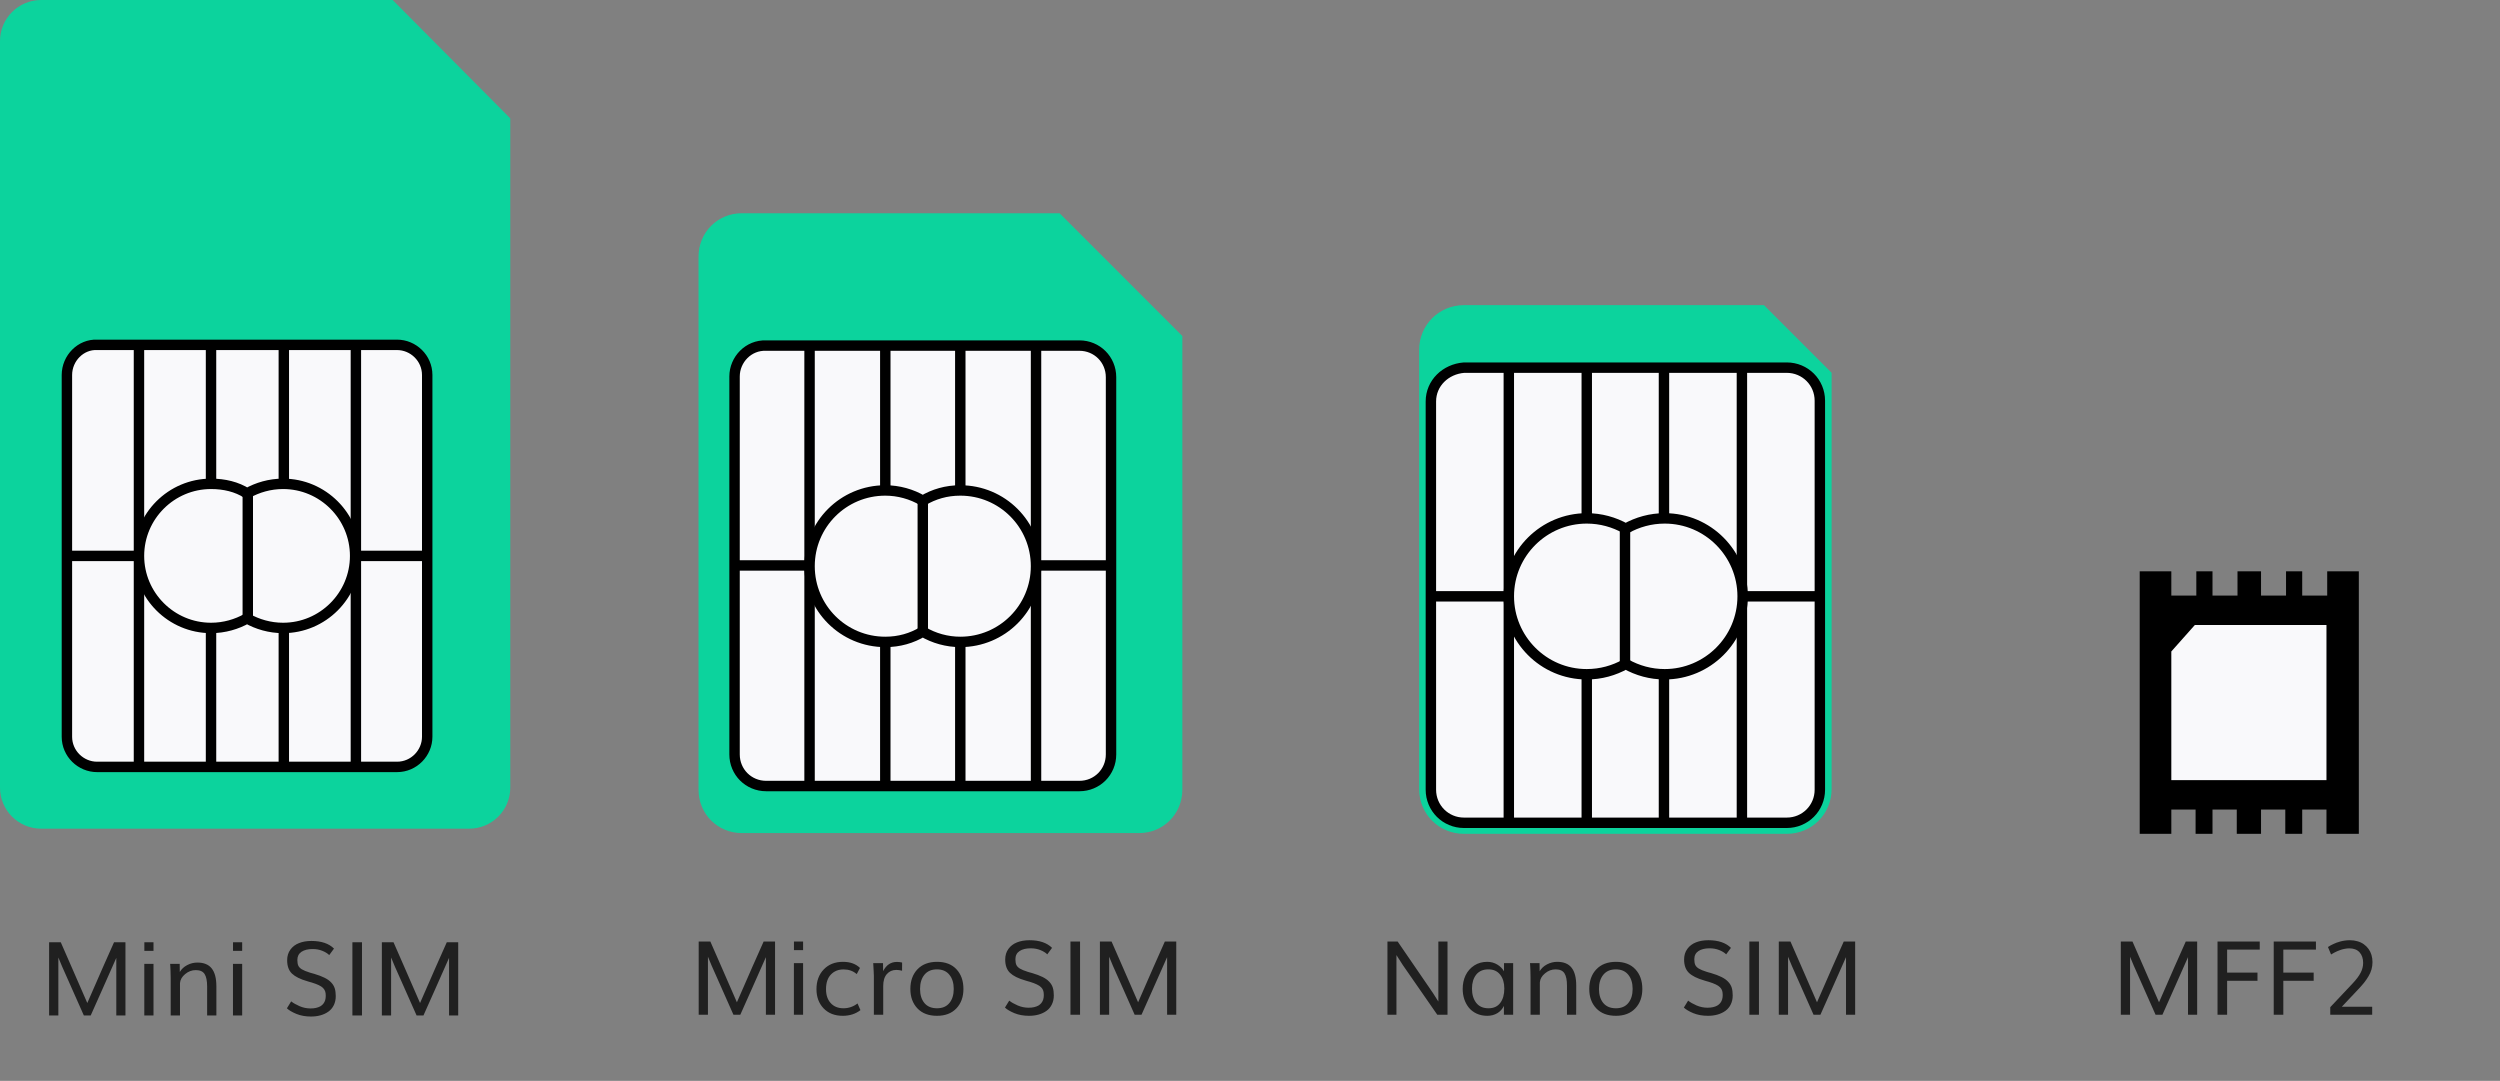 <svg width="340" height="147" viewBox="0 0 340 147" fill="none" xmlns="http://www.w3.org/2000/svg">
<rect x="0" y="0" width="340" height="147" fill="#808080" stroke="none"/>
<path d="M239.9 41.5H199.1C195.7 41.5 193 44.2 193 47.6V107.3C193 110.7 195.7 113.4 199.1 113.4H243C246.4 113.4 249.1 110.7 249.1 107.3V50.7L239.9 41.5Z" fill="#0CD39D"/>
<path d="M194.6 54.6V80.7C194.6 80.8 194.6 80.9 194.6 81C194.6 81.1 194.6 81.2 194.6 81.3V107.4C194.6 109.9 196.6 111.9 199.1 111.9H243C245.5 111.9 247.5 109.9 247.5 107.4V54.5C247.5 52 245.5 50 243 50H199.1C196.6 50.2 194.6 52.1 194.6 54.6Z" fill="#F9F9FB" stroke="black" stroke-width="1.417" stroke-miterlimit="10"/>
<path d="M194.6 81.1H247.4" stroke="black" stroke-width="1.417" stroke-miterlimit="10"/>
<path d="M205.199 50.199V111.999" stroke="black" stroke-width="1.417" stroke-miterlimit="10"/>
<path d="M215.799 50.199V111.999" stroke="black" stroke-width="1.417" stroke-miterlimit="10"/>
<path d="M226.299 50.199V111.999" stroke="black" stroke-width="1.417" stroke-miterlimit="10"/>
<path d="M236.9 50.199V111.999" stroke="black" stroke-width="1.417" stroke-miterlimit="10"/>
<path d="M215.799 70.5C209.999 70.5 205.199 75.2 205.199 81.1C205.199 86.9 209.899 91.7 215.799 91.7C217.699 91.7 219.499 91.2 221.099 90.3C222.699 91.2 224.499 91.7 226.399 91.7C232.199 91.7 236.999 87 236.999 81.1C236.999 75.3 232.299 70.5 226.399 70.5C224.499 70.5 222.699 71 221.099 71.9C219.499 71 217.699 70.5 215.799 70.5Z" fill="#F9F9FB" stroke="black" stroke-width="1.417" stroke-miterlimit="10"/>
<path d="M221 90.2V71.9" stroke="black" stroke-width="1.417" stroke-miterlimit="10"/>
<path d="M53.4 0H5.6C2.5 0 0 2.5 0 5.6V107.1C0 110.2 2.5 112.7 5.6 112.7H63.8C66.9 112.7 69.4 110.2 69.4 107.1V16.1L53.4 0Z" fill="#0CD39D"/>
<path d="M9.1 51V75.3C9.1 75.4 9.1 75.5 9.1 75.6C9.1 75.7 9.1 75.8 9.1 75.9V100.2C9.1 102.5 11 104.3 13.2 104.3H54C56.3 104.3 58.1 102.4 58.1 100.2V51C58.1 48.7 56.2 46.9 54 46.9H13.2C11 46.8 9.1 48.7 9.1 51Z" fill="#F9F9FB" stroke="black" stroke-width="1.417" stroke-miterlimit="10"/>
<path d="M9.1 75.602H58.2" stroke="black" stroke-width="1.417" stroke-miterlimit="10"/>
<path d="M18.9 46.801V104.301" stroke="black" stroke-width="1.417" stroke-miterlimit="10"/>
<path d="M28.699 46.801V104.301" stroke="black" stroke-width="1.417" stroke-miterlimit="10"/>
<path d="M38.6 46.801V104.301" stroke="black" stroke-width="1.417" stroke-miterlimit="10"/>
<path d="M48.4 46.801V104.301" stroke="black" stroke-width="1.417" stroke-miterlimit="10"/>
<path d="M28.7 65.801C23.3 65.801 18.9 70.201 18.9 75.601C18.9 81.001 23.3 85.401 28.7 85.401C30.5 85.401 32.2 84.901 33.6 84.101C35 84.901 36.7 85.401 38.5 85.401C43.9 85.401 48.3 81.001 48.3 75.601C48.3 70.201 43.9 65.801 38.5 65.801C36.7 65.801 35 66.301 33.6 67.101C32.2 66.201 30.5 65.801 28.7 65.801Z" fill="#F9F9FB" stroke="black" stroke-width="1.417" stroke-miterlimit="10"/>
<path d="M33.699 84.102V67.102" stroke="black" stroke-width="1.417" stroke-miterlimit="10"/>
<path d="M144.1 29H100.9C97.6 29 95 31.6 95 34.9V107.4C95 110.7 97.6 113.3 100.9 113.3H154.9C158.2 113.3 160.8 110.7 160.8 107.4V45.7L144.1 29Z" fill="#0CD39D"/>
<path d="M99.9 51.2V76.6C99.9 76.7 99.9 76.8 99.9 76.9C99.9 77 99.9 77.1 99.9 77.2V102.6C99.9 105 101.8 106.9 104.2 106.9H146.8C149.2 106.9 151.1 105 151.1 102.6V51.3C151.1 48.9 149.2 47 146.8 47H104.2C101.8 46.9 99.9 48.9 99.9 51.2Z" fill="#F9F9FB" stroke="black" stroke-width="1.417" stroke-miterlimit="10"/>
<path d="M99.9 76.9H151.1" stroke="black" stroke-width="1.417" stroke-miterlimit="10"/>
<path d="M110.1 46.9V106.9" stroke="black" stroke-width="1.417" stroke-miterlimit="10"/>
<path d="M120.4 46.9V106.9" stroke="black" stroke-width="1.417" stroke-miterlimit="10"/>
<path d="M130.6 46.9V106.9" stroke="black" stroke-width="1.417" stroke-miterlimit="10"/>
<path d="M140.9 46.9V106.9" stroke="black" stroke-width="1.417" stroke-miterlimit="10"/>
<path d="M120.4 66.701C114.7 66.701 110.1 71.301 110.1 77.001C110.1 82.701 114.7 87.301 120.4 87.301C122.3 87.301 124 86.801 125.5 85.901C127 86.801 128.8 87.301 130.6 87.301C136.3 87.301 140.9 82.701 140.9 77.001C140.9 71.301 136.3 66.701 130.6 66.701C128.7 66.701 127 67.201 125.5 68.101C124 67.201 122.2 66.701 120.4 66.701Z" fill="#F9F9FB" stroke="black" stroke-width="1.417" stroke-miterlimit="10"/>
<path d="M125.5 85.8V68" stroke="black" stroke-width="1.417" stroke-miterlimit="10"/>
<path d="M316.5 77.699V80.999H313.1V77.699H310.9V80.999H307.5V77.699H304.3V80.999H300.9V77.699H298.7V80.999H295.3V77.699H291V113.399H295.3V110.099H298.6V113.399H300.9V110.099H304.2V113.399H307.5V110.099H310.8V113.399H313.1V110.099H316.4V113.399H320.8V77.699H316.5Z" fill="black"/>
<path d="M316.399 106.1H295.299V88.6L298.499 85H316.399V106.1Z" fill="#F9F9FB"/>
<path d="M6.678 138.1V128.146H8.264C8.378 128.411 8.89 129.582 9.802 131.66C10.713 133.734 11.404 135.317 11.873 136.411C12.342 135.313 13.035 133.727 13.951 131.653C14.872 129.58 15.391 128.411 15.51 128.146H17.061V138.1H15.817V130.272C15.371 131.302 14.719 132.772 13.862 134.682C13.01 136.587 12.502 137.726 12.338 138.1H11.401L8.448 131.448L7.936 130.218V138.1H6.678ZM19.632 129.315V128.146H20.876V129.315H19.632ZM19.625 138.1V131.086H20.876V138.1H19.625ZM23.214 138.1V133.027C23.214 132.717 23.207 132.401 23.193 132.077C23.184 131.754 23.173 131.507 23.159 131.339L23.139 131.086H24.438L24.451 132.187C24.693 131.785 25.03 131.473 25.463 131.25C25.9 131.022 26.361 130.908 26.844 130.908C27.728 130.908 28.38 131.177 28.799 131.715C29.218 132.248 29.428 133.059 29.428 134.148V138.1H28.17V134.155C28.17 133.394 28.056 132.834 27.828 132.474C27.6 132.114 27.199 131.934 26.625 131.934C26.096 131.934 25.616 132.114 25.183 132.474C24.75 132.829 24.515 133.239 24.479 133.704V138.1H23.214ZM31.69 129.315V128.146H32.935V129.315H31.69ZM31.684 138.1V131.086H32.935V138.1H31.684ZM42.238 137.149C42.512 137.149 42.758 137.124 42.977 137.074C43.2 137.024 43.394 136.953 43.558 136.862C43.722 136.767 43.858 136.65 43.968 136.514C44.082 136.372 44.166 136.213 44.221 136.035C44.275 135.853 44.303 135.652 44.303 135.434C44.303 135.197 44.278 134.998 44.227 134.839C44.177 134.675 44.082 134.52 43.94 134.374C43.799 134.228 43.605 134.098 43.359 133.984C43.118 133.866 42.797 133.745 42.395 133.622C42.355 133.608 42.254 133.581 42.095 133.54C41.94 133.494 41.837 133.463 41.787 133.444C40.835 133.171 40.14 132.825 39.702 132.405C39.269 131.986 39.053 131.382 39.053 130.594C39.053 130.033 39.199 129.552 39.49 129.151C39.782 128.75 40.172 128.454 40.659 128.263C41.151 128.067 41.717 127.969 42.355 127.969C43.699 127.969 44.722 128.315 45.424 129.008L44.774 129.89C44.542 129.662 44.227 129.468 43.831 129.309C43.435 129.149 42.995 129.069 42.512 129.069C41.883 129.069 41.379 129.195 41.001 129.445C40.627 129.696 40.44 130.065 40.44 130.553C40.44 130.881 40.484 131.141 40.57 131.332C40.661 131.523 40.823 131.69 41.056 131.831C41.293 131.972 41.648 132.118 42.122 132.269C42.131 132.273 42.215 132.298 42.375 132.344C42.539 132.389 42.648 132.419 42.703 132.433C43.286 132.606 43.765 132.786 44.139 132.973C44.517 133.16 44.82 133.376 45.048 133.622C45.276 133.864 45.435 134.13 45.526 134.422C45.617 134.714 45.663 135.064 45.663 135.475C45.663 135.935 45.574 136.345 45.397 136.705C45.223 137.061 44.982 137.35 44.672 137.573C44.362 137.797 44.007 137.965 43.605 138.079C43.204 138.193 42.767 138.25 42.293 138.25C41.55 138.25 40.885 138.129 40.297 137.888C39.714 137.642 39.287 137.389 39.019 137.129L39.6 136.186C39.891 136.418 40.274 136.637 40.748 136.842C41.222 137.047 41.719 137.149 42.238 137.149ZM47.926 138.1V128.146H49.231V138.1H47.926ZM51.932 138.1V128.146H53.518C53.632 128.411 54.144 129.582 55.056 131.66C55.967 133.734 56.658 135.317 57.127 136.411C57.596 135.313 58.289 133.727 59.205 131.653C60.126 129.58 60.645 128.411 60.764 128.146H62.315V138.1H61.071V130.272C60.625 131.302 59.973 132.772 59.116 134.682C58.264 136.587 57.756 137.726 57.592 138.1H56.655L53.702 131.448L53.19 130.218V138.1H51.932Z" fill="#202020"/>
<path d="M95.022 138V128.047H96.608C96.722 128.311 97.235 129.482 98.147 131.561C99.058 133.634 99.748 135.218 100.218 136.312C100.687 135.213 101.38 133.627 102.296 131.554C103.216 129.48 103.736 128.311 103.854 128.047H105.406V138H104.162V130.173C103.715 131.203 103.064 132.673 102.207 134.582C101.355 136.487 100.847 137.626 100.683 138H99.746L96.793 131.349L96.28 130.118V138H95.022ZM107.977 129.216V128.047H109.221V129.216H107.977ZM107.97 138V130.986H109.221V138H107.97ZM114.614 138.15C113.53 138.15 112.661 137.813 112.01 137.139C111.363 136.46 111.039 135.591 111.039 134.534C111.039 133.427 111.369 132.529 112.03 131.841C112.691 131.153 113.562 130.809 114.642 130.809C115.621 130.809 116.394 131.087 116.959 131.643L116.515 132.477C116.027 132.053 115.432 131.841 114.73 131.841C114.015 131.841 113.436 132.076 112.994 132.545C112.557 133.01 112.338 133.671 112.338 134.527C112.338 135.32 112.55 135.951 112.974 136.421C113.402 136.89 113.981 137.125 114.71 137.125C115.416 137.125 116.054 136.906 116.624 136.469L117.021 137.378C116.355 137.893 115.553 138.15 114.614 138.15ZM118.846 138V132.709C118.846 132.554 118.837 132.333 118.818 132.046C118.805 131.759 118.791 131.51 118.777 131.301L118.757 130.986H120.09L120.104 132.08C120.527 131.242 121.152 130.822 121.977 130.822C122.236 130.822 122.473 130.85 122.688 130.904L122.681 132.019C122.412 131.946 122.154 131.909 121.908 131.909C121.37 131.909 120.938 132.098 120.609 132.477C120.281 132.85 120.117 133.39 120.117 134.097V138H118.846ZM127.432 138.15C126.297 138.15 125.408 137.813 124.766 137.139C124.128 136.464 123.809 135.585 123.809 134.5C123.809 133.397 124.13 132.506 124.772 131.827C125.42 131.148 126.311 130.809 127.445 130.809C128.576 130.809 129.455 131.148 130.084 131.827C130.713 132.502 131.027 133.393 131.027 134.5C131.027 135.585 130.708 136.464 130.07 137.139C129.432 137.813 128.553 138.15 127.432 138.15ZM127.432 137.125C128.17 137.125 128.733 136.886 129.12 136.407C129.512 135.929 129.708 135.293 129.708 134.5C129.708 133.693 129.51 133.049 129.113 132.565C128.721 132.078 128.159 131.834 127.425 131.834C126.687 131.834 126.119 132.078 125.723 132.565C125.326 133.049 125.128 133.693 125.128 134.5C125.128 135.293 125.324 135.929 125.716 136.407C126.112 136.886 126.684 137.125 127.432 137.125ZM139.894 137.05C140.167 137.05 140.413 137.025 140.632 136.975C140.855 136.924 141.049 136.854 141.213 136.763C141.377 136.667 141.514 136.551 141.623 136.414C141.737 136.273 141.821 136.113 141.876 135.936C141.931 135.753 141.958 135.553 141.958 135.334C141.958 135.097 141.933 134.899 141.883 134.739C141.833 134.575 141.737 134.42 141.596 134.274C141.454 134.129 141.261 133.999 141.015 133.885C140.773 133.766 140.452 133.646 140.051 133.522C140.01 133.509 139.91 133.481 139.75 133.44C139.595 133.395 139.493 133.363 139.442 133.345C138.49 133.071 137.795 132.725 137.357 132.306C136.924 131.886 136.708 131.283 136.708 130.494C136.708 129.934 136.854 129.453 137.146 129.052C137.437 128.651 137.827 128.354 138.314 128.163C138.807 127.967 139.372 127.869 140.01 127.869C141.354 127.869 142.377 128.215 143.079 128.908L142.43 129.79C142.197 129.562 141.883 129.368 141.486 129.209C141.09 129.049 140.65 128.97 140.167 128.97C139.538 128.97 139.035 129.095 138.656 129.346C138.283 129.596 138.096 129.965 138.096 130.453C138.096 130.781 138.139 131.041 138.226 131.232C138.317 131.424 138.479 131.59 138.711 131.731C138.948 131.873 139.303 132.019 139.777 132.169C139.786 132.174 139.871 132.199 140.03 132.244C140.194 132.29 140.304 132.319 140.358 132.333C140.942 132.506 141.42 132.686 141.794 132.873C142.172 133.06 142.475 133.276 142.703 133.522C142.931 133.764 143.09 134.031 143.182 134.322C143.273 134.614 143.318 134.965 143.318 135.375C143.318 135.835 143.229 136.245 143.052 136.605C142.879 136.961 142.637 137.25 142.327 137.474C142.017 137.697 141.662 137.866 141.261 137.979C140.86 138.093 140.422 138.15 139.948 138.15C139.205 138.15 138.54 138.03 137.952 137.788C137.369 137.542 136.943 137.289 136.674 137.029L137.255 136.086C137.547 136.318 137.929 136.537 138.403 136.742C138.877 136.947 139.374 137.05 139.894 137.05ZM145.581 138V128.047H146.887V138H145.581ZM149.587 138V128.047H151.173C151.287 128.311 151.799 129.482 152.711 131.561C153.622 133.634 154.313 135.218 154.782 136.312C155.252 135.213 155.944 133.627 156.86 131.554C157.781 129.48 158.3 128.311 158.419 128.047H159.971V138H158.727V130.173C158.28 131.203 157.628 132.673 156.771 134.582C155.919 136.487 155.411 137.626 155.247 138H154.311L151.357 131.349L150.845 130.118V138H149.587Z" fill="#202020"/>
<path d="M188.692 138V128.047H190.08L194.879 135.047L195.617 136.209V128.047H196.861V138H195.467L190.791 131.26L189.916 129.893V138H188.692ZM202.439 137.125C203.137 137.125 203.668 136.883 204.032 136.4C204.401 135.913 204.586 135.259 204.586 134.438C204.586 133.664 204.399 133.037 204.025 132.559C203.652 132.076 203.118 131.834 202.426 131.834C201.697 131.834 201.141 132.076 200.758 132.559C200.38 133.042 200.19 133.675 200.19 134.459C200.19 135.247 200.382 135.89 200.765 136.387C201.147 136.879 201.706 137.125 202.439 137.125ZM202.262 138.15C201.738 138.15 201.261 138.052 200.833 137.856C200.409 137.66 200.058 137.396 199.78 137.063C199.507 136.726 199.295 136.339 199.145 135.901C198.999 135.459 198.926 134.99 198.926 134.493C198.926 133.81 199.058 133.192 199.322 132.641C199.591 132.085 199.981 131.64 200.491 131.308C201.002 130.975 201.592 130.809 202.262 130.809C202.758 130.809 203.21 130.929 203.615 131.171C204.025 131.412 204.335 131.722 204.545 132.101V130.986H205.789V138H204.531V136.804C204.331 137.223 204.032 137.553 203.636 137.795C203.239 138.032 202.781 138.15 202.262 138.15ZM208.154 138V132.928C208.154 132.618 208.147 132.301 208.134 131.978C208.125 131.654 208.113 131.408 208.1 131.239L208.079 130.986H209.378L209.392 132.087C209.633 131.686 209.97 131.374 210.403 131.15C210.841 130.923 211.301 130.809 211.784 130.809C212.668 130.809 213.32 131.077 213.739 131.615C214.159 132.148 214.368 132.96 214.368 134.049V138H213.11V134.056C213.11 133.295 212.996 132.734 212.769 132.374C212.541 132.014 212.14 131.834 211.565 131.834C211.037 131.834 210.556 132.014 210.123 132.374C209.69 132.729 209.455 133.14 209.419 133.604V138H208.154ZM219.762 138.15C218.627 138.15 217.738 137.813 217.096 137.139C216.458 136.464 216.139 135.585 216.139 134.5C216.139 133.397 216.46 132.506 217.103 131.827C217.75 131.148 218.641 130.809 219.775 130.809C220.906 130.809 221.785 131.148 222.414 131.827C223.043 132.502 223.357 133.393 223.357 134.5C223.357 135.585 223.038 136.464 222.4 137.139C221.762 137.813 220.883 138.15 219.762 138.15ZM219.762 137.125C220.5 137.125 221.063 136.886 221.45 136.407C221.842 135.929 222.038 135.293 222.038 134.5C222.038 133.693 221.84 133.049 221.443 132.565C221.051 132.078 220.489 131.834 219.755 131.834C219.017 131.834 218.449 132.078 218.053 132.565C217.656 133.049 217.458 133.693 217.458 134.5C217.458 135.293 217.654 135.929 218.046 136.407C218.442 136.886 219.014 137.125 219.762 137.125ZM232.224 137.05C232.497 137.05 232.743 137.025 232.962 136.975C233.185 136.924 233.379 136.854 233.543 136.763C233.707 136.667 233.844 136.551 233.953 136.414C234.067 136.273 234.151 136.113 234.206 135.936C234.261 135.753 234.288 135.553 234.288 135.334C234.288 135.097 234.263 134.899 234.213 134.739C234.163 134.575 234.067 134.42 233.926 134.274C233.785 134.129 233.591 133.999 233.345 133.885C233.103 133.766 232.782 133.646 232.381 133.522C232.34 133.509 232.24 133.481 232.08 133.44C231.925 133.395 231.823 133.363 231.772 133.345C230.82 133.071 230.125 132.725 229.688 132.306C229.255 131.886 229.038 131.283 229.038 130.494C229.038 129.934 229.184 129.453 229.476 129.052C229.767 128.651 230.157 128.354 230.645 128.163C231.137 127.967 231.702 127.869 232.34 127.869C233.684 127.869 234.707 128.215 235.409 128.908L234.76 129.79C234.527 129.562 234.213 129.368 233.816 129.209C233.42 129.049 232.98 128.97 232.497 128.97C231.868 128.97 231.365 129.095 230.986 129.346C230.613 129.596 230.426 129.965 230.426 130.453C230.426 130.781 230.469 131.041 230.556 131.232C230.647 131.424 230.809 131.59 231.041 131.731C231.278 131.873 231.633 132.019 232.107 132.169C232.117 132.174 232.201 132.199 232.36 132.244C232.524 132.29 232.634 132.319 232.688 132.333C233.272 132.506 233.75 132.686 234.124 132.873C234.502 133.06 234.805 133.276 235.033 133.522C235.261 133.764 235.421 134.031 235.512 134.322C235.603 134.614 235.648 134.965 235.648 135.375C235.648 135.835 235.56 136.245 235.382 136.605C235.209 136.961 234.967 137.25 234.657 137.474C234.347 137.697 233.992 137.866 233.591 137.979C233.19 138.093 232.752 138.15 232.278 138.15C231.535 138.15 230.87 138.03 230.282 137.788C229.699 137.542 229.273 137.289 229.004 137.029L229.585 136.086C229.877 136.318 230.259 136.537 230.733 136.742C231.207 136.947 231.704 137.05 232.224 137.05ZM237.911 138V128.047H239.217V138H237.911ZM241.917 138V128.047H243.503C243.617 128.311 244.13 129.482 245.041 131.561C245.952 133.634 246.643 135.218 247.112 136.312C247.582 135.213 248.274 133.627 249.19 131.554C250.111 129.48 250.631 128.311 250.749 128.047H252.301V138H251.057V130.173C250.61 131.203 249.958 132.673 249.102 134.582C248.249 136.487 247.741 137.626 247.577 138H246.641L243.688 131.349L243.175 130.118V138H241.917Z" fill="#202020"/>
<path d="M288.431 138V128.047H290.017C290.131 128.311 290.643 129.482 291.555 131.561C292.466 133.634 293.157 135.218 293.626 136.312C294.095 135.213 294.788 133.627 295.704 131.554C296.625 129.48 297.144 128.311 297.263 128.047H298.814V138H297.57V130.173C297.124 131.203 296.472 132.673 295.615 134.582C294.763 136.487 294.255 137.626 294.091 138H293.154L290.201 131.349L289.688 130.118V138H288.431ZM301.583 138V128.047H307.325V129.147H302.889V132.278H307.018V133.386H302.889V138H301.583ZM309.226 138V128.047H314.968V129.147H310.531V132.278H314.66V133.386H310.531V138H309.226ZM319.582 127.869C319.951 127.869 320.298 127.917 320.621 128.013C320.945 128.104 321.229 128.238 321.476 128.416C321.726 128.594 321.94 128.806 322.118 129.052C322.296 129.293 322.43 129.567 322.521 129.872C322.613 130.177 322.658 130.503 322.658 130.85C322.658 131.187 322.615 131.513 322.528 131.827C322.442 132.137 322.307 132.447 322.125 132.757C321.947 133.062 321.747 133.356 321.523 133.639C321.3 133.917 321.024 134.229 320.696 134.575L318.481 136.92H322.617V138H316.916V136.975L319.944 133.762C320.464 133.21 320.833 132.718 321.052 132.285C321.275 131.852 321.387 131.408 321.387 130.952C321.387 130.346 321.223 129.865 320.895 129.51C320.571 129.154 320.108 128.977 319.507 128.977C319.311 128.977 319.108 128.997 318.898 129.038C318.693 129.075 318.511 129.12 318.352 129.175C318.192 129.225 318.028 129.289 317.859 129.366C317.691 129.439 317.559 129.503 317.463 129.558C317.372 129.608 317.276 129.662 317.176 129.722C317.08 129.781 317.03 129.811 317.025 129.811L316.602 128.792C316.606 128.792 316.649 128.767 316.731 128.717C316.813 128.662 316.896 128.612 316.978 128.566C317.064 128.521 317.178 128.464 317.319 128.396C317.461 128.323 317.611 128.259 317.771 128.204C317.93 128.145 318.103 128.09 318.29 128.04C318.481 127.985 318.687 127.944 318.905 127.917C319.129 127.885 319.354 127.869 319.582 127.869Z" fill="#202020"/>
</svg>
